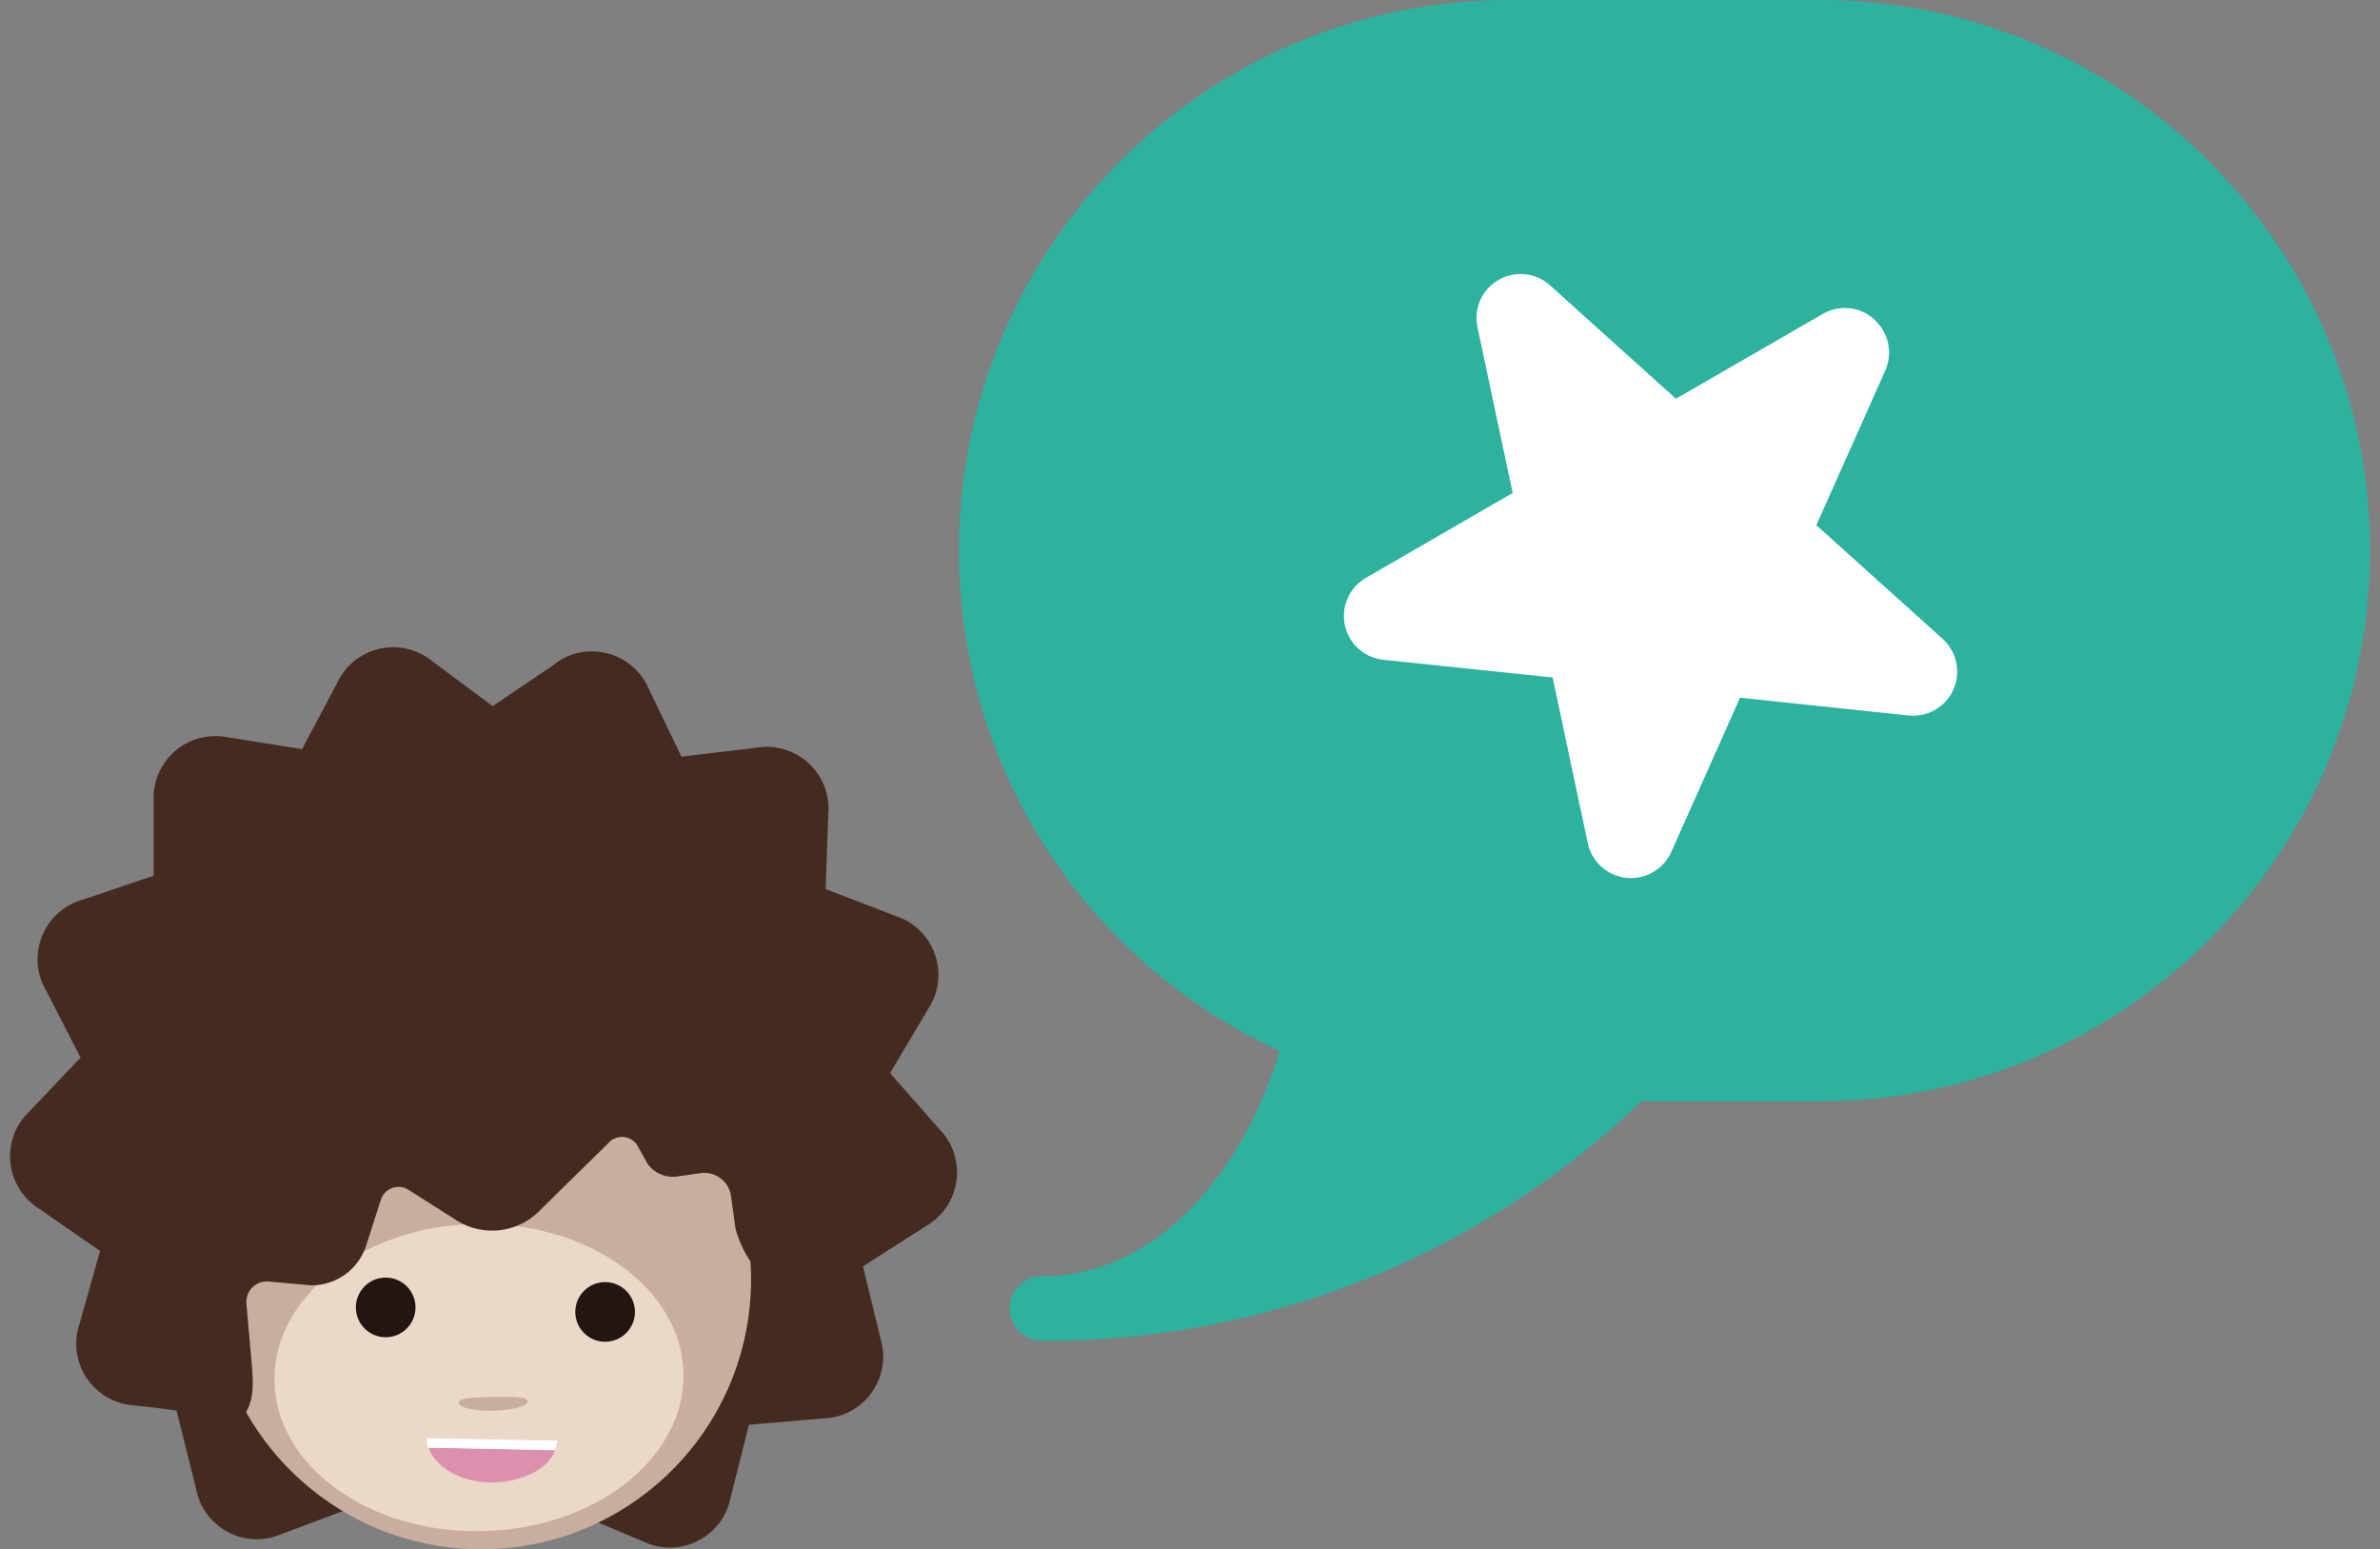 <?xml version="1.0" encoding="UTF-8"?>
<svg xmlns="http://www.w3.org/2000/svg" width="212" height="138" viewBox="0 0 212 138" fill="none">
  <rect x="0" y="0" width="212" height="138" fill="#808080" stroke="none"/>
  <g clip-path="url(#clip0_81_16075)">
    <path d="M162.076 0H134.455C107.375 0 85.423 21.953 85.423 49.032V49.046C85.423 76.126 107.375 98.079 134.455 98.079H162.076C189.156 98.079 211.108 76.126 211.108 49.046V49.032C211.108 21.953 189.156 0 162.076 0Z" fill="#2DB2A0"></path>
    <path d="M161.509 76.735C161.516 77.213 161.413 77.685 161.195 78.108C147.972 103.529 121.683 119.457 93.032 119.423C91.44 119.532 90.061 118.33 89.951 116.739C89.842 115.147 91.044 113.768 92.635 113.658C92.765 113.651 92.902 113.651 93.032 113.658C105.729 113.658 116.055 98.352 116.055 79.522V76.769L161.509 76.728V76.735Z" fill="#2DB2A0"></path>
    <path d="M166.947 28.44C165.683 27.306 163.839 27.108 162.364 27.962L149.285 35.516L138.077 25.421C136.471 23.966 133.992 24.089 132.537 25.694C131.69 26.63 131.342 27.914 131.609 29.15L134.743 43.91L121.678 51.464C119.799 52.543 119.151 54.94 120.23 56.818C120.865 57.932 122.006 58.656 123.283 58.772L138.302 60.343L141.437 75.116C141.901 77.24 143.998 78.586 146.115 78.121C147.331 77.855 148.349 77.035 148.861 75.901L154.994 62.146L170.014 63.73C170.833 63.812 171.666 63.635 172.377 63.218C173.101 62.808 173.668 62.18 174.002 61.415C174.692 59.858 174.303 58.041 173.039 56.9L161.79 46.778L167.924 33.023C168.634 31.445 168.231 29.594 166.933 28.453L166.947 28.44Z" fill="white"></path>
    <path d="M49.402 59.141C51.82 57.303 55.276 57.775 57.114 60.193C57.394 60.561 57.626 60.964 57.81 61.395L60.699 67.391L67.345 66.606C70.336 66.08 73.191 68.074 73.717 71.066C73.799 71.544 73.82 72.022 73.779 72.507L73.546 79.194L79.775 81.584C82.665 82.513 84.256 85.614 83.327 88.51C83.177 88.981 82.965 89.425 82.692 89.842L79.284 95.579L83.696 100.599C85.813 102.778 85.758 106.261 83.58 108.378C83.245 108.699 82.876 108.979 82.473 109.211L76.873 112.79L78.444 119.279C79.304 122.195 77.638 125.255 74.728 126.116C74.284 126.245 73.833 126.321 73.369 126.334L66.71 126.901L65.07 133.424C64.469 136.402 61.574 138.335 58.596 137.734C58.138 137.645 57.694 137.494 57.277 137.29L51.117 134.701L31.323 134.305L25.067 136.641C22.28 137.856 19.043 136.579 17.827 133.793C17.65 133.383 17.52 132.953 17.445 132.515L15.724 125.638C15.724 125.638 14.296 125.419 11.885 125.173C8.853 124.948 6.578 122.311 6.804 119.279C6.838 118.814 6.934 118.35 7.084 117.913L8.914 111.424L3.416 107.613C0.862 105.967 0.131 102.559 1.777 100.011C2.002 99.663 2.269 99.335 2.569 99.048L7.179 94.206L4.099 88.209C2.562 85.587 3.45 82.219 6.073 80.683C6.476 80.444 6.913 80.259 7.364 80.136L13.688 78.005V71.319C13.545 68.286 15.895 65.711 18.927 65.568C19.391 65.547 19.863 65.582 20.314 65.677L26.904 66.722L30.039 60.821C31.323 58.069 34.602 56.88 37.354 58.171C37.778 58.369 38.167 58.615 38.529 58.909L43.877 62.897L49.423 59.154L49.402 59.141Z" fill="#452A1F"></path>
    <path d="M66.895 114.451C67.163 101.184 56.62 90.21 43.344 89.942C30.069 89.673 19.09 100.21 18.821 113.478C18.553 126.746 29.096 137.719 42.372 137.988C55.647 138.256 66.626 127.719 66.895 114.451Z" fill="#C9AD9E"></path>
    <path d="M42.926 136.38C52.989 136.189 61.029 129.907 60.885 122.349C60.741 114.791 52.468 108.819 42.406 109.011C32.343 109.202 24.303 115.484 24.447 123.042C24.591 130.6 32.864 136.572 42.926 136.38Z" fill="#EAD8C8"></path>
    <path d="M46.998 124.818C46.998 125.241 45.625 125.617 43.945 125.658C42.264 125.699 40.864 125.371 40.851 124.941C40.837 124.51 42.224 124.463 43.89 124.429C45.557 124.401 46.984 124.388 46.998 124.811V124.818Z" fill="#C9AD9E"></path>
    <path d="M38.181 128.942C38.748 130.664 41.029 132.036 43.768 132.036C46.506 132.036 48.842 130.841 49.464 129.147L38.188 128.942H38.181Z" fill="#DD8FAE"></path>
    <path d="M49.62 128.322L43.842 128.213L38.01 128.09C38.003 128.377 38.044 128.67 38.133 128.944L49.409 129.176C49.532 128.909 49.6 128.616 49.614 128.322H49.62Z" fill="white"></path>
    <path d="M34.355 119.108C35.822 119.108 37.012 117.918 37.012 116.451C37.012 114.983 35.822 113.794 34.355 113.794C32.888 113.794 31.698 114.983 31.698 116.451C31.698 117.918 32.888 119.108 34.355 119.108Z" fill="#231612"></path>
    <path d="M53.902 119.511C55.369 119.511 56.559 118.321 56.559 116.854C56.559 115.387 55.369 114.197 53.902 114.197C52.435 114.197 51.245 115.387 51.245 116.854C51.245 118.321 52.435 119.511 53.902 119.511Z" fill="#231612"></path>
    <path d="M22.486 122.188L21.96 116.233C21.817 115.235 22.506 114.306 23.504 114.156C23.674 114.129 23.852 114.129 24.023 114.156L27.711 114.484C29.972 114.505 31.973 113.036 32.635 110.878L33.885 106.985C34.104 106.09 35.005 105.544 35.893 105.762C36.105 105.817 36.303 105.906 36.481 106.035L40.811 108.788C43.065 110.12 45.926 109.819 47.852 108.043L54.15 101.855C54.717 101.166 55.741 101.063 56.431 101.63C56.636 101.794 56.793 102.012 56.895 102.258L57.667 103.631C58.282 104.519 59.354 104.963 60.42 104.772L62.346 104.499C63.623 104.287 64.839 105.127 65.098 106.397L65.508 109.382C65.993 111.288 67.065 112.988 68.575 114.252L71.047 116.178C72.113 117.093 72.748 118.418 72.796 119.825V121.901C72.796 124.968 73.718 125.412 75.876 124.142V114.655L74.503 92.362L54.286 82.103L29.391 81.591L14.167 100.763L17.37 122.161L19.815 127.113C22.192 126.621 22.677 124.681 22.472 122.188H22.486Z" fill="#452A1F"></path>
  </g>
  <defs>
    <clipPath id="clip0_81_16075">
      <rect width="210.22" height="138" fill="white" transform="translate(0.89)"></rect>
    </clipPath>
  </defs>
</svg>
